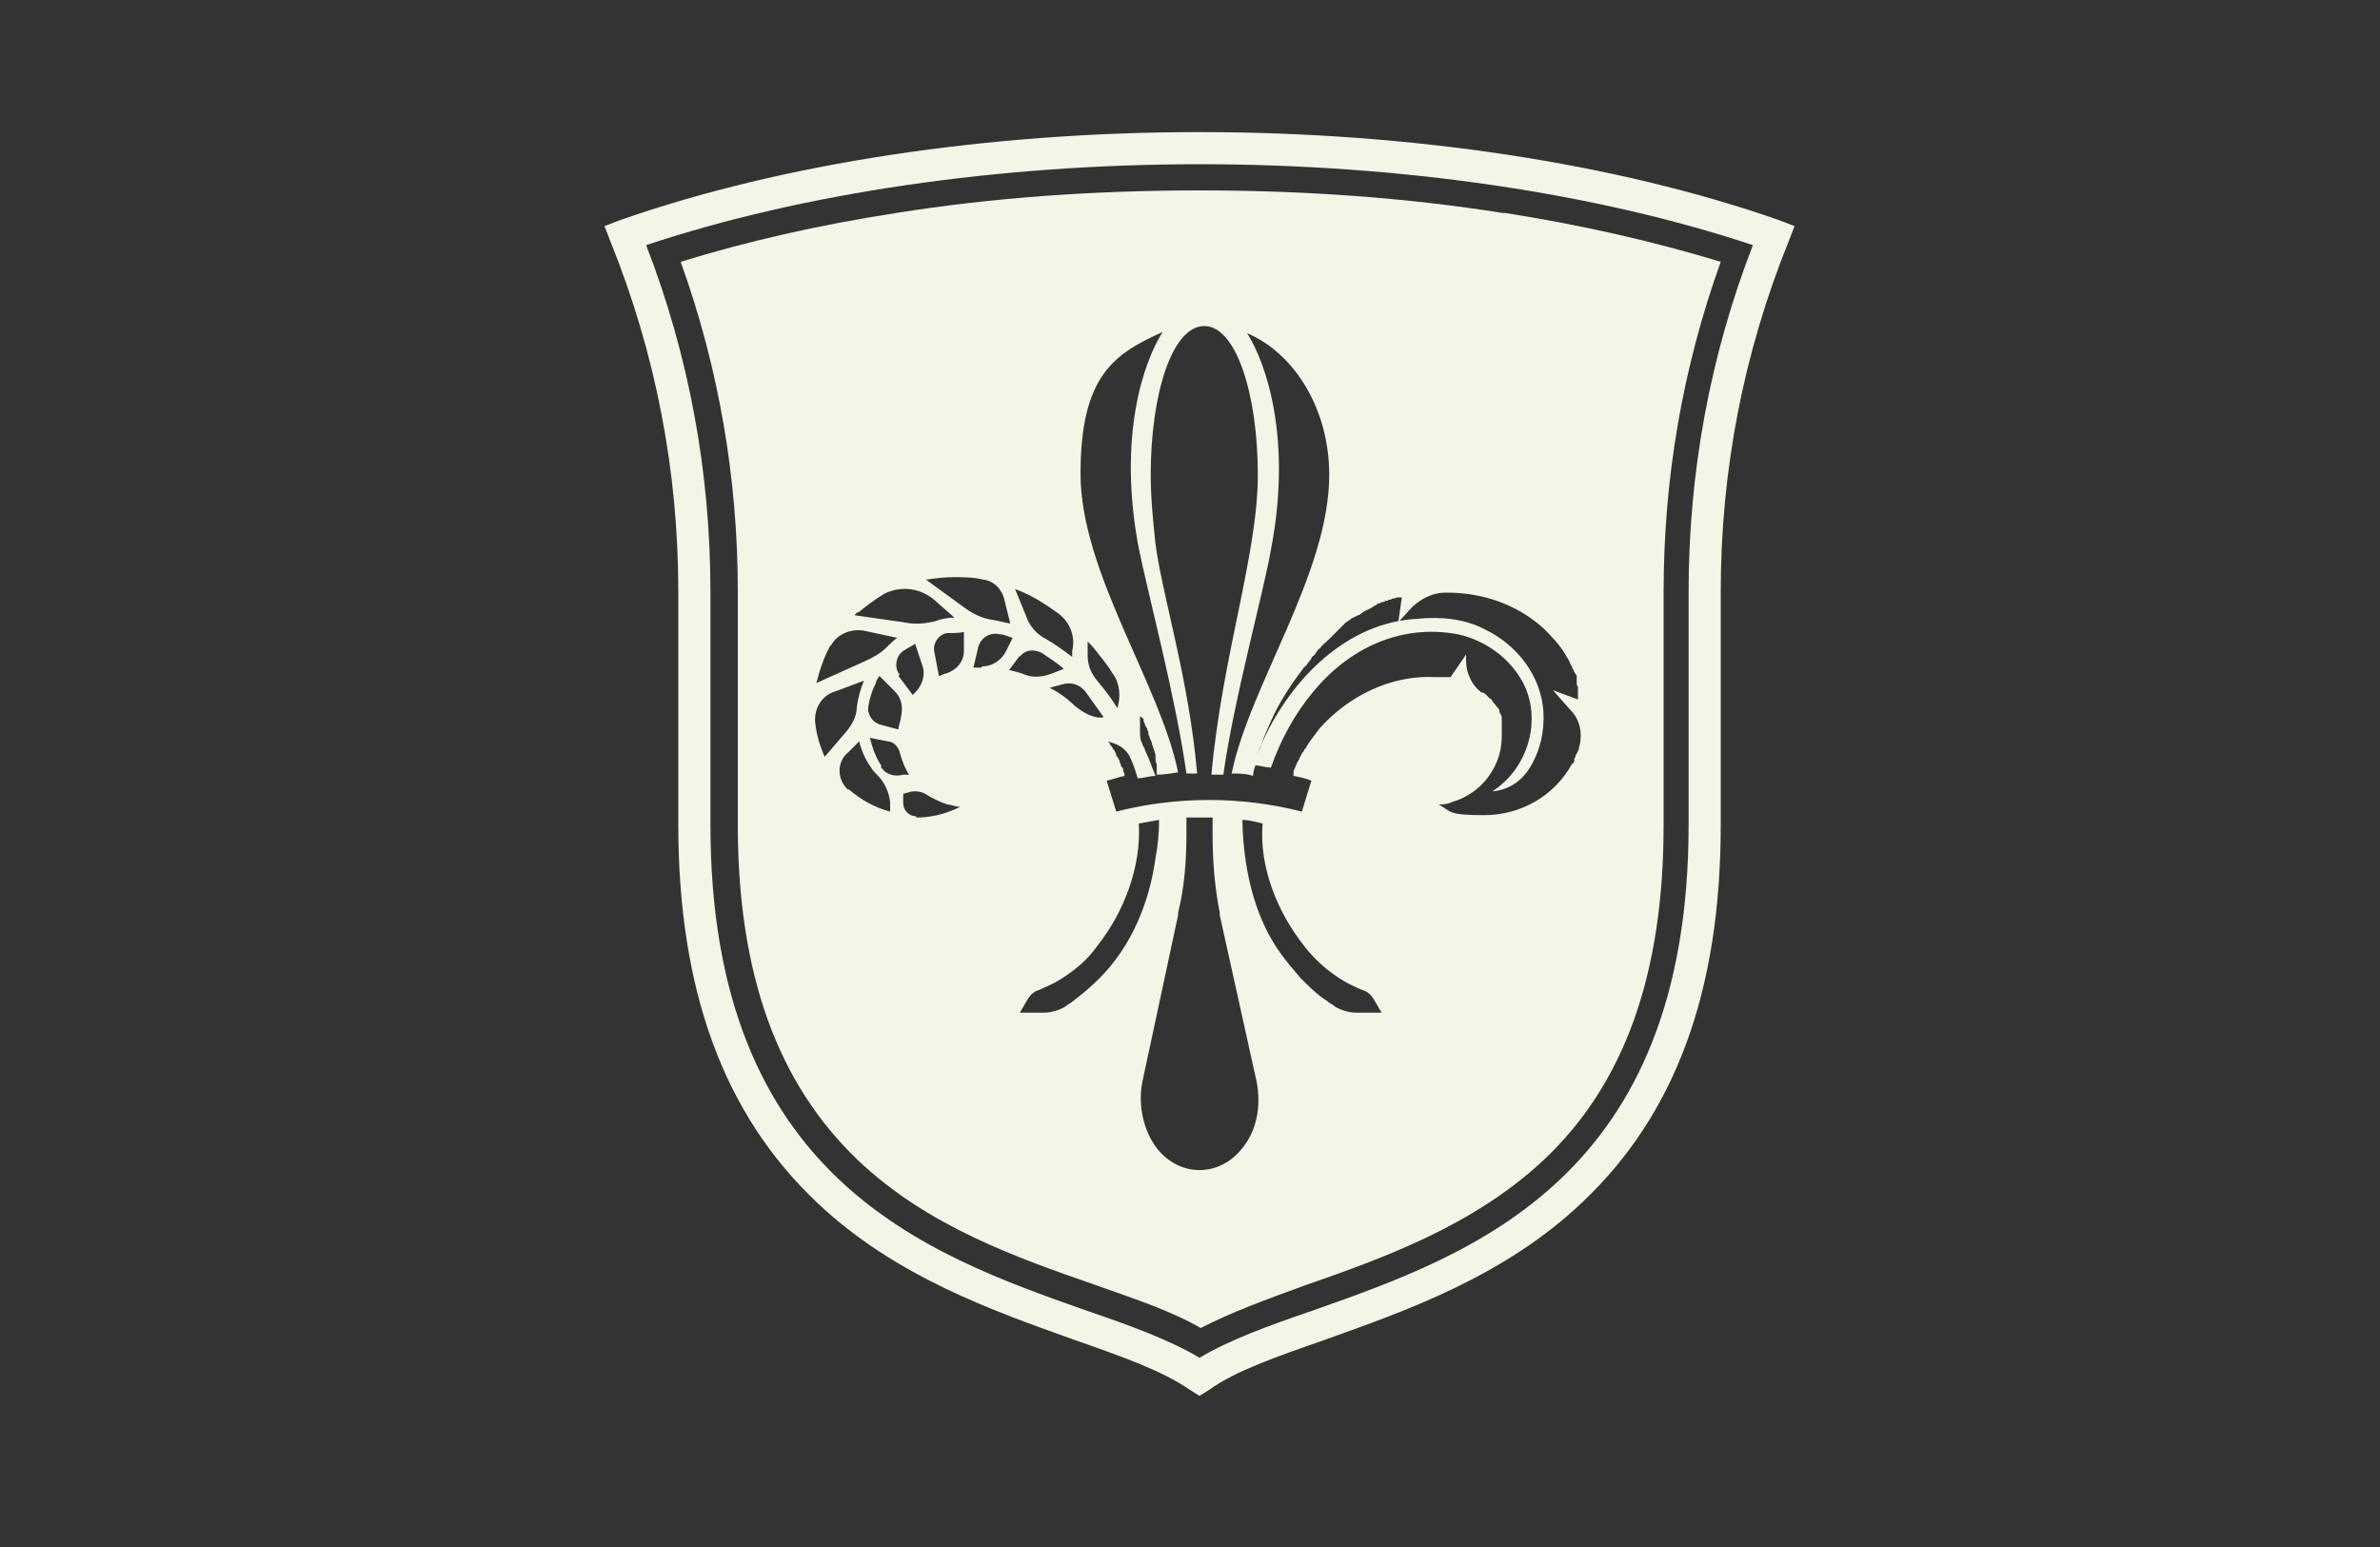 <svg width="200" height="130" viewBox="0 0 200 130" fill="none" xmlns="http://www.w3.org/2000/svg">
<rect x="0" y="0" width="200" height="130" fill="#333333" stroke="none"/>
<g clip-path="url(#clip0_1_2)">
<mask id="mask0_1_2" style="mask-type:luminance" maskUnits="userSpaceOnUse" x="29" y="-6" width="142" height="142">
<path d="M170.8 -5.9H29.1V135.8H170.8V-5.9Z" fill="white"/>
</mask>
<g mask="url(#mask0_1_2)">
<path d="M141.9 49.7V69.3C141.9 99 123.7 105.4 110.4 110.1C106.6 111.4 103.3 112.6 100.8 114.1C98.3 112.6 95 111.4 91.2 110.1C77.9 105.4 59.7 99 59.7 69.3V49.7C59.7 39.7 57.9 29.9 54.3 20.6C67.5 16.2 84 13.8 100.8 13.8C117.6 13.8 134.1 16.2 147.3 20.6C143.7 29.9 141.9 39.7 141.9 49.7ZM149.5 18.5C135.8 13.7 118.5 11.1 100.8 11.1C83.1 11.1 65.8 13.7 52.1 18.5L50.8 19L51.3 20.3C55.1 29.7 57 39.6 57 49.7V69.3C57 83.2 60.8 93.6 68.6 101C75.2 107.3 83.6 110.2 90.3 112.6C94.3 114 97.7 115.2 100 116.8L100.8 117.3L101.6 116.8C103.8 115.2 107.3 114 111.3 112.6C118 110.2 126.4 107.3 133 101C140.8 93.6 144.6 83.3 144.6 69.3V49.7C144.6 39.6 146.5 29.7 150.3 20.3L150.8 19L149.5 18.5Z" fill="#F4F4E7"/>
<path d="M124.8 52.9C123.1 52 121.1 51.8 119.1 52C113.2 52.3 108.6 57 106.2 62.1C105.9 62.8 105.6 63.5 105.3 64.3C105.8 64.3 106.3 64.5 106.8 64.5C107.6 62.2 108.8 60 110.3 58.2C113.3 54.5 117.7 52.4 122.5 53.3C124.8 53.8 126.9 55.3 128 57.4C129.6 60.5 128.4 64.6 125.4 66.5C126.7 66.4 127.8 65.7 128.5 64.6C129.4 63.2 129.8 61.5 129.7 59.8C129.5 56.8 127.5 54.2 124.8 52.9Z" fill="#F4F4E7"/>
<path d="M126.3 17.9C118.1 16.6 109.6 16 100.8 16C92 16 83.4 16.6 75.3 17.9C68.8 18.9 62.7 20.3 57.2 22C60.4 30.9 62 40.2 62 49.7V69.3C62 81.8 65.3 91 72.1 97.5C78 103.1 85.5 105.7 92.1 108C95.5 109.2 98.5 110.2 100.9 111.6C103.4 110.3 106.4 109.2 109.7 108C116.3 105.7 123.8 103 129.7 97.5C136.5 91.1 139.8 81.9 139.8 69.3V49.7C139.8 40.2 141.4 30.9 144.6 22C139 20.3 132.9 18.9 126.5 17.9M89 51.6C89.9 52.3 90.4 53.5 90.1 54.7V55.2C89.3 54.6 88.6 54.1 87.9 53.7C87.1 53.3 86.5 52.6 86.2 51.7L85.3 49.5C86.7 50 87.9 50.8 89 51.6ZM92.7 60.3H92.3C91.6 60.2 90.9 59.8 90.3 59.3C89.7 58.7 89 58.2 88.2 57.8L89.3 57.5C90 57.3 90.7 57.5 91.2 58.1C91.7 58.8 92.2 59.5 92.7 60.2M91.4 55.1V53.9C91.8 54.3 92.2 54.8 92.5 55.2C92.9 55.7 93.2 56.1 93.5 56.6C94.1 57.4 94.2 58.5 93.9 59.5C93.4 58.7 92.8 57.9 92.2 57.2C91.7 56.6 91.4 55.9 91.4 55.1ZM72.1 51.5C72.8 50.9 73.5 50.4 74.3 49.9C75.7 49.2 77.3 49.4 78.5 50.4L80.2 51.9C79.7 51.9 79.1 52 78.6 52.2C77.8 52.4 76.9 52.5 76 52.3L71.8 51.7C71.8 51.7 72 51.5 72.1 51.4M75.6 56.7C75.1 56.1 75.3 55.1 75.9 54.7C76.2 54.5 76.6 54.3 76.9 54.1L77.5 55.9C77.8 56.7 77.5 57.6 76.9 58.2C76.9 58.2 76.8 58.3 76.7 58.4L75.5 56.8L75.6 56.7ZM75.7 60.3C75.7 60.6 75.5 60.9 75.5 61.3L74 60.9C73.3 60.7 72.8 60 73 59.2C73.1 58.6 73.3 58 73.6 57.4C73.6 57.2 73.8 57 73.9 56.8L75.2 58.1C75.8 58.7 75.9 59.5 75.7 60.3ZM69.8 54.3C70.3 53.3 71.5 52.8 72.6 53L75.4 53.6C75.1 53.8 74.8 54.1 74.5 54.4C74 54.9 73.3 55.3 72.6 55.6L68.6 57.4C68.9 56.2 69.3 55.1 69.8 54.2M68.5 60.7C68.4 59.5 69.1 58.4 70.2 58.1L72.6 57.2C72.3 57.9 72.1 58.7 72 59.4C72 60.2 71.6 60.9 71.1 61.5L69.3 63.6C68.9 62.7 68.6 61.7 68.5 60.7ZM71.3 66.4C70.3 65.5 70.3 64 71.3 63.2L72.2 62.3C72.4 63.1 72.7 63.8 73.2 64.5C73.3 64.7 73.5 64.9 73.7 65.1C74.3 65.7 74.7 66.5 74.8 67.4V68.2C73.6 67.9 72.3 67.2 71.3 66.3M74.1 64.4C73.6 63.7 73.3 62.8 73.1 62L74.6 62.3C75.1 62.3 75.5 62.8 75.6 63.2C75.8 63.9 76 64.5 76.4 65.1H75.9C75.2 65.3 74.4 65.1 74 64.4M77 68.6C76.4 68.6 75.9 68.1 75.9 67.5V66.7L76.3 66.6C76.8 66.4 77.5 66.5 77.9 66.8C78.4 67.1 79 67.4 79.6 67.6C79.9 67.6 80.3 67.8 80.7 67.8C79.3 68.5 78 68.7 77 68.7M81 54.7C81 55.6 80.4 56.3 79.5 56.6C79.3 56.6 79.1 56.8 78.9 56.8L78.5 54.7C78.4 54 78.9 53.3 79.6 53.2C80.1 53.2 80.7 53.2 81 53.1V54.7ZM77.9 48.7C78.6 48.6 79.4 48.5 80.1 48.5C80.8 48.5 81.8 48.5 82.6 48.7C83.5 48.8 84.2 49.5 84.4 50.4L84.9 52.4C84.4 52.3 84 52.2 83.5 52.1C82.6 52 81.8 51.6 81.1 51.1L77.8 48.7H77.9ZM82.5 56.1C82.3 56.1 82.1 56.1 81.8 56.1L82.2 54.4C82.4 53.6 83.2 53.1 84 53.3C84.4 53.3 84.7 53.5 85.1 53.6L84.5 54.8C84.1 55.5 83.4 56 82.5 56M85.7 55.2C86.1 54.6 86.9 54.5 87.6 54.9C88.2 55.3 88.8 55.7 89.4 56.2L88.4 56.6C87.6 56.9 86.7 57 85.9 56.6C85.6 56.5 85.2 56.4 84.8 56.3L85.7 55.1V55.2ZM90.2 84.1C90 84.3 89.7 84.4 89.5 84.6C89 84.9 88.3 85.1 87.7 85.1H85.7L86.4 83.9C86.6 83.6 86.9 83.3 87.3 83.2C87.7 83 88.2 82.8 88.6 82.6C90 81.8 91.3 80.8 92.2 79.5C94.5 76.6 95.9 72.8 95.7 69.2C96.3 69.1 96.8 69 97.4 68.9C97.4 70 97.3 71.1 97.1 72.1C96.6 75.8 95.1 79.5 92.4 82.2C91.7 82.9 91 83.5 90.2 84.1ZM104.3 96.6C102.4 98.9 99.2 98.9 97.3 96.6C96.1 95.1 95.6 92.9 96 90.9L99 76.9V76.7C99.5 74.7 99.7 72.5 99.7 70.1C99.7 67.7 99.7 69.2 99.7 68.7C100.4 68.7 101.2 68.7 101.9 68.7C101.9 69.2 101.9 69.6 101.9 70.1C101.9 72.5 102.1 74.7 102.5 76.7V76.9L105.6 90.9C106 93 105.6 95.1 104.3 96.6ZM114 85.1C113.4 85.1 112.7 84.9 112.2 84.6C112 84.4 111.7 84.3 111.5 84.1C110.7 83.6 110 82.9 109.3 82.2C108.7 81.5 108.1 80.8 107.6 80.1C105.8 77.6 104.5 73.9 104.4 68.9C105 68.9 105.6 69.1 106.1 69.2C105.8 72.8 107.3 76.6 109.6 79.5C110.6 80.8 111.8 81.8 113.2 82.6C113.6 82.8 114 83 114.5 83.2C114.9 83.3 115.2 83.6 115.4 83.9L116.1 85.1H114.1H114ZM133.2 59L130.5 58L132 59.7C132.8 60.5 133 61.7 132.7 62.8C132.7 63 132.5 63.3 132.4 63.5C132.4 63.5 132.4 63.7 132.3 63.7C132.3 63.7 132.3 63.8 132.3 63.9C132.3 63.9 132.3 64.1 132.1 64.2C130.6 66.9 127.8 68.5 124.7 68.5C121.6 68.5 122 68.2 120.9 67.6C121.3 67.6 121.6 67.6 122 67.4C124.5 66.7 126.2 64.4 126.2 61.9C126.2 59.4 126.2 61.7 126.2 61.6C126.2 61.4 126.2 61.3 126.2 61.1C126.2 61.1 126.2 61.1 126.2 61C126.2 61 126.2 60.9 126.2 60.8C126.2 60.8 126.2 60.8 126.2 60.7C126.2 60.7 126.2 60.7 126.2 60.6V60.4C126.2 60.4 126.2 60.4 126.2 60.3C126.2 60.1 126 59.9 126 59.8C126 59.8 126 59.8 126 59.7C126 59.6 125.8 59.4 125.7 59.3C125.7 59.2 125.5 59.1 125.4 58.9C125.4 58.9 125.3 58.7 125.2 58.7C125.2 58.7 125.2 58.7 125.1 58.6C125.1 58.6 125 58.5 124.9 58.4C124.9 58.4 124.7 58.2 124.6 58.2C124.6 58.2 124.6 58.2 124.5 58.2C123.7 57.6 123.2 56.6 123.2 55.5V55L121.9 56.9C121.9 56.9 121.7 56.9 121.6 56.9C121.6 56.9 121.5 56.9 121.4 56.9C121.4 56.9 121.3 56.9 121.2 56.9C121.2 56.9 121.2 56.9 121.1 56.9C121.1 56.9 121 56.9 120.9 56.9C120.9 56.9 120.9 56.9 120.8 56.9H120.6C116.9 56.7 113.3 58.5 110.9 61.2C110.6 61.6 110.3 62 110 62.4C110 62.4 109.9 62.6 109.8 62.7C109.8 62.8 109.7 62.9 109.6 63C109.6 63.1 109.5 63.2 109.4 63.3C109.4 63.4 109.3 63.5 109.2 63.7C109.2 63.8 109.1 63.9 109 64.1C108.9 64.3 108.8 64.6 108.7 64.8V65C108.7 65 108.7 65 108.7 65.1V65.2C109.2 65.3 109.7 65.4 110.2 65.6L109.4 68.2C104.3 66.9 98.9 66.9 93.8 68.2L93 65.6C93.5 65.5 94 65.3 94.5 65.2C94.5 65.1 94.5 65 94.4 64.8C94.4 64.7 94.4 64.5 94.2 64.4C94.2 64.3 94.2 64.2 94.1 64.1C94.1 64 94.1 63.9 94 63.8C94 63.7 93.9 63.6 93.8 63.5C93.8 63.5 93.8 63.3 93.7 63.2C93.7 63.1 93.6 63 93.5 62.9C93.5 62.8 93.4 62.7 93.3 62.6C93.3 62.5 93.2 62.4 93.1 62.3L93.7 62.5C94.2 62.7 94.6 63 94.9 63.5C95.2 64.1 95.4 64.7 95.6 65.4C96.1 65.4 96.6 65.2 97.1 65.2C96.8 64.5 96.6 63.8 96.2 63C96.2 62.8 96 62.7 96 62.5C95.8 62.2 95.8 61.8 95.8 61.5V60.2C96 60.3 96.1 60.4 96.1 60.5C96.1 60.6 96.1 60.7 96.2 60.8C96.2 60.9 96.3 61.1 96.4 61.2C96.4 61.2 96.4 61.4 96.5 61.5C96.5 61.5 96.5 61.5 96.5 61.6C96.5 61.6 96.5 61.8 96.6 61.9C96.6 62.1 96.8 62.3 96.8 62.5C96.9 62.8 97 63.1 97.1 63.4C97.1 63.5 97.1 63.6 97.1 63.7C97.1 63.9 97.1 64 97.2 64.2C97.2 64.2 97.2 64.4 97.2 64.5C97.2 64.5 97.2 64.7 97.2 64.8C97.2 64.8 97.2 65 97.2 65.1C97.8 65.1 98.4 65 99 64.9C97.5 57.5 90.8 48.1 90.8 39.8C90.8 31.5 93.7 29.7 97.7 27.9C96.1 30.4 93.9 36.7 95.7 46.1C96.4 49.6 98.8 58.6 99.7 65C100 65 100.3 65 100.6 65C99.9 57 97.7 50.2 97.1 45.7C96.9 43.8 96.7 41.9 96.7 39.9C96.7 33.1 98.5 27.4 101.2 27.4C103.9 27.4 105.7 33.2 105.7 39.9C105.7 46.6 102.7 55.1 101.8 65.1C102.1 65.1 102.5 65.1 102.8 65.1C103.7 58.7 106.2 49.7 106.8 46.2C108.6 36.9 106.4 30.5 104.8 28C108.8 29.7 111.7 34.4 111.7 39.9C111.7 48.2 105 57.6 103.5 65C104.1 65 104.7 65 105.3 65.2C105.3 64.9 105.4 64.6 105.5 64.3C105.5 64.2 105.5 64.1 105.6 63.9C105.6 63.8 105.6 63.7 105.7 63.5C105.7 63.4 105.7 63.3 105.8 63.1C105.8 62.9 105.9 62.8 106 62.6C106.2 61.9 106.5 61.3 106.8 60.6C107.5 59 108.5 57.5 109.5 56.2C109.5 56.1 109.7 56 109.8 55.9C109.8 55.9 109.9 55.7 110 55.6C110 55.6 110.2 55.4 110.2 55.3C110.2 55.3 110.3 55.1 110.4 55.1C110.5 55 110.6 54.8 110.7 54.7C110.7 54.7 110.8 54.5 110.9 54.5C111.1 54.2 111.4 54 111.7 53.7C111.7 53.7 111.8 53.6 111.9 53.5C111.9 53.5 111.9 53.5 112 53.4C112 53.4 112.1 53.3 112.2 53.2C112.3 53.1 112.5 52.9 112.6 52.8C112.6 52.8 112.7 52.7 112.8 52.6C112.8 52.6 112.9 52.5 113 52.4C113 52.4 113 52.4 113.1 52.3C113.3 52.2 113.5 52 113.7 51.9C113.7 51.9 113.8 51.9 113.9 51.8C113.9 51.8 114 51.8 114.1 51.7C114.1 51.7 114.3 51.7 114.3 51.6C114.3 51.6 114.5 51.5 114.6 51.4C114.8 51.3 115 51.2 115.2 51.1C115.2 51.1 115.4 51 115.5 50.9C115.6 50.9 115.7 50.8 115.8 50.7C115.9 50.7 116 50.7 116.1 50.6C116.2 50.6 116.3 50.6 116.4 50.5C116.5 50.5 116.6 50.5 116.7 50.4C116.8 50.4 116.9 50.4 117 50.3C117.1 50.3 117.2 50.3 117.4 50.2C117.5 50.2 117.6 50.2 117.8 50.2L117.5 52.3L118.4 51.3C119.2 50.4 120.3 49.8 121.5 49.8C121.5 49.8 121.5 49.8 121.6 49.8C124.6 49.8 127.5 50.8 129.7 52.8C130.4 53.5 131.1 54.2 131.6 55.1C131.6 55.1 131.7 55.3 131.8 55.4C131.8 55.4 131.8 55.5 131.9 55.6C131.9 55.7 132 55.9 132.1 56C132.1 56 132.1 56.2 132.2 56.2C132.2 56.4 132.4 56.6 132.5 56.8C132.5 56.8 132.5 56.9 132.5 57C132.5 57 132.5 57.1 132.5 57.2C132.5 57.2 132.5 57.3 132.5 57.4C132.5 57.5 132.5 57.6 132.6 57.7C132.6 57.8 132.6 57.9 132.6 58C132.6 58 132.6 58 132.6 58.1C132.6 58.1 132.6 58.2 132.6 58.3C132.6 58.3 132.6 58.3 132.6 58.4C132.6 58.4 132.6 58.6 132.6 58.7C132.6 58.7 132.6 58.8 132.6 58.9C132.6 58.9 132.6 58.9 132.6 59C132.6 59.1 132.6 59.2 132.6 59.3C132.6 59.4 132.6 59.5 132.6 59.6C132.6 59.7 132.6 59.8 132.6 59.9L133.2 59Z" fill="#F4F4E7"/>
</g>
</g>
<defs>
<clipPath id="clip0_1_2">
<rect width="200" height="130" fill="white"/>
</clipPath>
</defs>
</svg>
